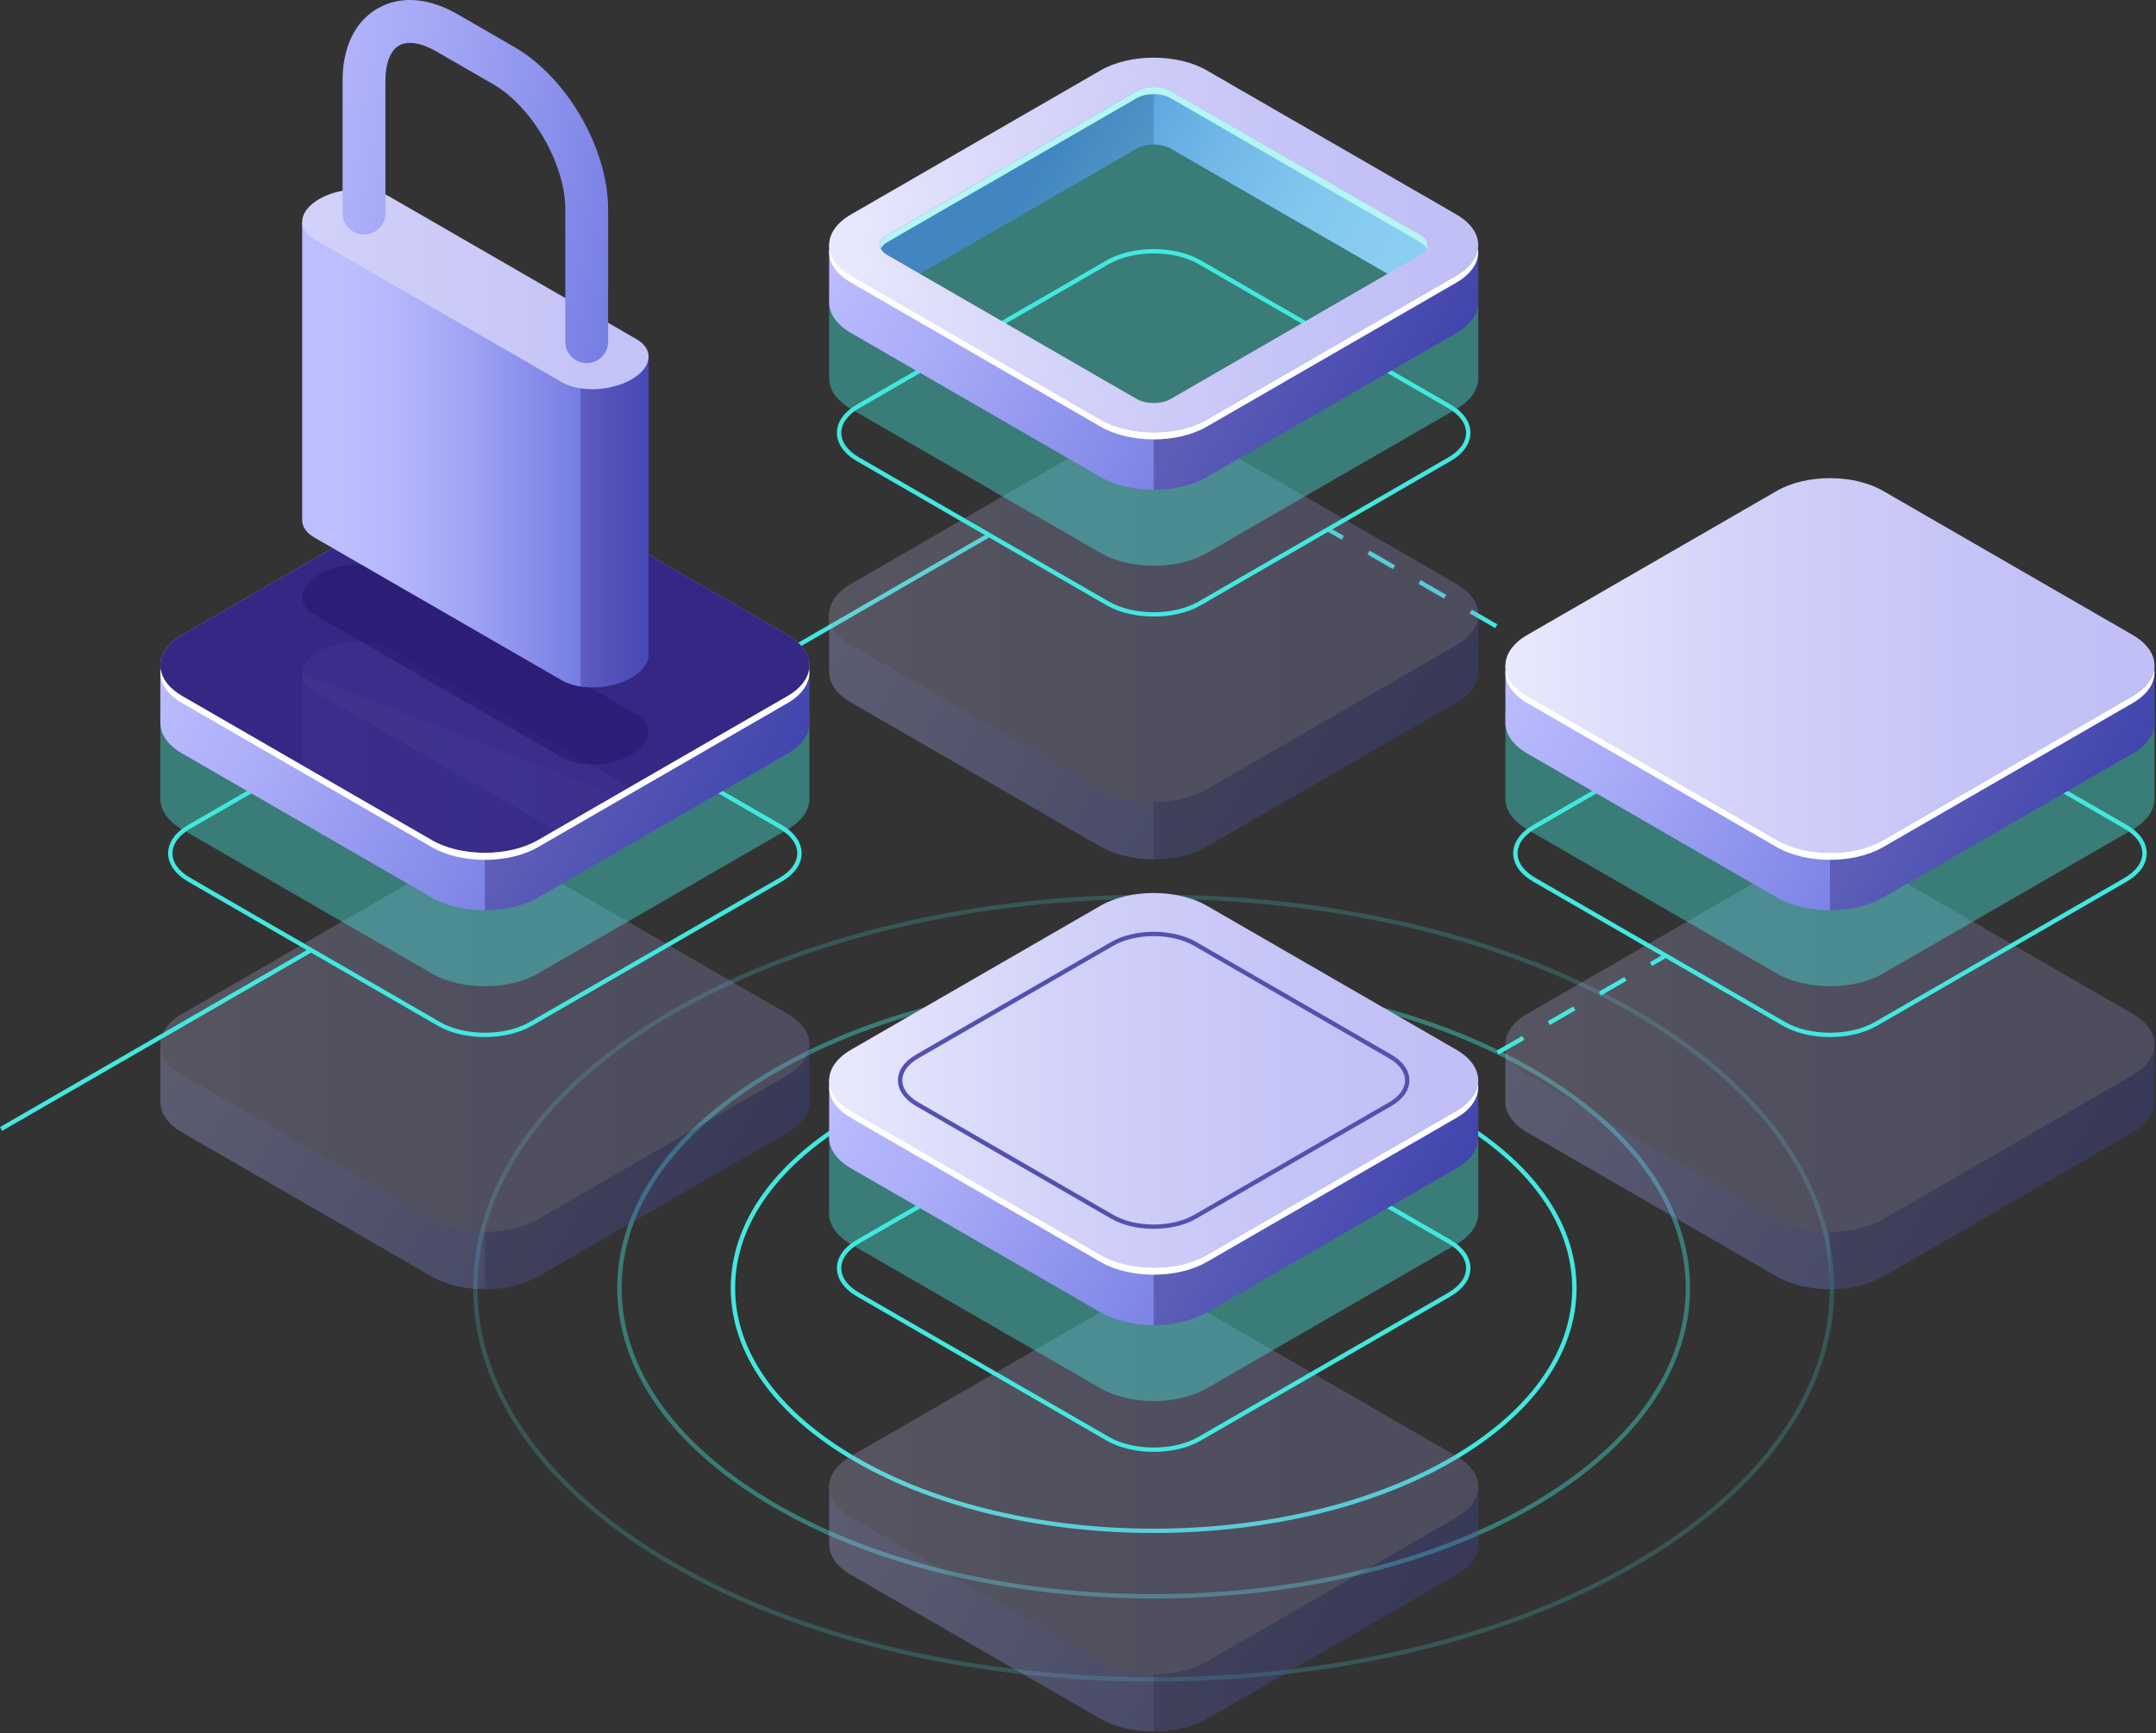 <svg width="551" height="443" viewBox="0 0 551 443" fill="none" xmlns="http://www.w3.org/2000/svg">
<rect x="0" y="0" width="551" height="443" fill="#333333" stroke="none"/>
<path opacity="0.4" d="M294.842 408.612C259.775 408.612 224.714 400.907 198.019 385.493C172.052 370.5 157.75 350.533 157.75 329.272C157.75 308.009 172.052 288.042 198.017 273.051C251.406 242.23 338.273 242.23 391.658 273.053C417.624 288.046 431.926 308.013 431.926 329.276C431.926 350.539 417.625 370.504 391.66 385.495C364.97 400.905 329.903 408.612 294.842 408.612ZM294.834 251.037C259.973 251.037 225.115 258.696 198.576 274.019C172.97 288.803 158.867 308.426 158.867 329.274C158.869 350.122 172.97 369.743 198.578 384.529C251.655 415.175 338.021 415.179 391.098 384.531C416.704 369.747 430.807 350.124 430.807 329.28C430.807 308.432 416.704 288.81 391.096 274.025C364.559 258.698 329.697 251.037 294.834 251.037Z" fill="#42E8E0"/>
<path opacity="0.2" d="M294.844 429.861C250.346 429.861 205.861 420.086 171.985 400.526C139.063 381.519 120.933 356.212 120.93 329.273C120.93 302.33 139.061 277.027 171.981 258.02C239.723 218.91 349.95 218.908 417.696 258.022C450.619 277.029 468.751 302.336 468.751 329.277C468.751 356.218 450.621 381.521 417.701 400.528C383.833 420.082 339.333 429.861 294.844 429.861ZM294.836 229.787C250.545 229.787 206.258 239.521 172.54 258.986C139.979 277.785 122.047 302.747 122.047 329.273C122.047 355.799 139.981 380.759 172.545 399.56C239.981 438.495 349.707 438.493 417.139 399.562C449.701 380.763 467.632 355.801 467.632 329.277C467.632 302.751 449.7 277.789 417.135 258.988C383.418 239.523 339.125 229.787 294.836 229.787Z" fill="#42E8E0"/>
<path d="M294.843 391.873C267.204 391.875 239.574 385.8 218.531 373.652C198.042 361.823 186.758 346.06 186.758 329.272C186.758 312.481 198.04 296.721 218.527 284.894C260.606 260.599 329.068 260.603 371.144 284.894C391.634 296.723 402.915 312.484 402.915 329.274C402.915 346.065 391.634 361.823 371.147 373.654C350.115 385.8 322.476 391.871 294.843 391.873ZM294.835 267.776C267.402 267.776 239.97 273.804 219.089 285.862C198.961 297.482 187.877 312.9 187.877 329.272C187.877 345.646 198.963 361.061 219.093 372.684C260.86 396.799 328.822 396.801 370.589 372.686C390.717 361.064 401.801 345.646 401.801 329.274C401.801 312.903 390.715 297.485 370.585 285.862C349.702 273.804 322.267 267.776 294.835 267.776Z" fill="#42E8E0"/>
<path d="M415.321 178.414L414.762 179.383L418.337 181.447L418.896 180.478L415.321 178.414Z" fill="#42E8E0"/>
<path d="M408.243 175.652L401.712 171.881L402.272 170.911L408.802 174.681L408.243 175.652ZM395.182 168.112L388.651 164.341L389.213 163.371L395.743 167.142L395.182 168.112ZM382.119 160.57L375.586 156.799L376.148 155.829L382.68 159.6L382.119 160.57ZM369.056 153.028L362.525 149.257L363.087 148.287L369.617 152.058L369.056 153.028ZM355.995 145.488L349.465 141.718L350.024 140.747L356.554 144.518L355.995 145.488Z" fill="#42E8E0"/>
<path d="M339.872 134.938L339.312 135.907L342.885 137.97L343.444 137.002L339.872 134.938Z" fill="#42E8E0"/>
<g opacity="0.3">
<path d="M550.616 281.447V266.993L546.618 264.77C545.489 271.592 537.46 276.087 530.748 277.02L485.037 303.751L465.089 310.954L401.413 278.093L402.884 277.243C397.442 274.7 394.511 268.886 391.567 263.581L387.281 266.139L384.734 266.855V281.679C384.734 284.51 386.602 287.342 390.335 289.499L454.129 326.331C461.598 330.642 473.751 330.642 481.221 326.331L545.014 289.501C548.688 287.379 550.554 284.605 550.614 281.819C550.616 281.695 550.61 281.571 550.606 281.445L550.616 281.447Z" fill="url(#paint0_linear_387_2283)"/>
<path opacity="0.3" d="M530.751 277.02L485.04 303.751L467.676 310.021V329.565C472.582 329.565 477.488 328.488 481.224 326.331L545.017 289.501C548.691 287.379 550.557 284.605 550.617 281.819C550.619 281.695 550.613 281.571 550.609 281.445L550.617 281.449V266.995L546.964 264.964H546.582C545.335 271.674 537.399 276.095 530.751 277.02Z" fill="#0F054C"/>
<path d="M454.13 311.645L390.336 274.814C382.867 270.502 382.867 263.484 390.336 259.173L454.13 222.343C461.6 218.031 473.752 218.031 481.222 222.343L545.017 259.175C552.487 263.487 552.487 270.504 545.017 274.816L481.224 311.645C473.752 315.959 461.6 315.959 454.13 311.645Z" fill="url(#paint1_linear_387_2283)"/>
<g opacity="0.3">
<path d="M454.13 311.645L390.336 274.814C382.867 270.502 382.867 263.484 390.336 259.173L454.13 222.343C461.6 218.031 473.752 218.031 481.222 222.343L545.017 259.175C552.487 263.487 552.487 270.504 545.017 274.816L481.224 311.645C473.752 315.959 461.6 315.959 454.13 311.645Z" fill="#0F054C"/>
</g>
</g>
<path d="M467.677 265.094C463.324 265.094 458.969 264.137 455.654 262.221L391.859 225.387C388.548 223.474 386.723 220.894 386.723 218.122C386.723 215.35 388.548 212.77 391.859 210.857L455.65 174.027C462.282 170.201 473.068 170.201 479.7 174.027L543.493 210.859C546.806 212.772 548.629 215.352 548.629 218.124C548.629 220.896 546.804 223.476 543.493 225.389L479.702 262.221C476.385 264.137 472.03 265.094 467.677 265.094ZM467.675 172.26C463.522 172.26 459.372 173.173 456.209 174.997L392.418 211.827C389.464 213.532 387.84 215.767 387.84 218.124C387.84 220.481 389.464 222.717 392.418 224.421L456.214 261.255C462.532 264.904 472.82 264.904 479.14 261.255L542.932 224.424C545.885 222.719 547.51 220.483 547.51 218.126C547.51 215.769 545.885 213.534 542.932 211.829L479.138 174.997C475.978 173.173 471.826 172.26 467.675 172.26Z" fill="#42E8E0"/>
<path opacity="0.4" d="M550.616 203.99V182.145L546.618 179.922C545.489 186.743 537.46 191.239 530.748 192.172L485.037 218.902L465.089 226.106L401.413 193.245L402.884 192.395C397.442 189.852 394.511 184.038 391.567 178.731L387.281 181.288L384.734 182.005V204.219C384.734 207.051 386.602 209.883 390.335 212.04L454.129 248.871C461.598 253.183 473.751 253.183 481.221 248.871L545.014 212.042C548.688 209.92 550.554 207.144 550.614 204.36C550.616 204.236 550.61 204.112 550.606 203.986L550.616 203.99Z" fill="#42E8E0"/>
<path d="M550.616 184.572V170.118L546.618 167.895C545.489 174.717 537.46 179.212 530.748 180.145L485.037 206.876L465.089 214.079L401.413 181.218L402.884 180.368C397.442 177.825 394.511 172.011 391.567 166.704L387.281 169.261L384.734 169.978V184.801C384.734 187.633 386.602 190.465 390.335 192.622L454.129 229.453C461.598 233.765 473.751 233.765 481.221 229.453L545.014 192.624C548.688 190.502 550.554 187.728 550.614 184.942C550.616 184.818 550.61 184.694 550.606 184.568L550.616 184.572Z" fill="url(#paint2_linear_387_2283)"/>
<path opacity="0.3" d="M530.751 180.145L485.04 206.876L467.676 213.146V232.69C472.582 232.69 477.488 231.612 481.224 229.456L545.017 192.626C548.691 190.504 550.557 187.73 550.617 184.944C550.619 184.82 550.613 184.696 550.609 184.57L550.617 184.574V170.12L546.964 168.087H546.582C545.335 174.799 537.399 179.22 530.751 180.145Z" fill="#0F054C"/>
<path d="M454.13 214.77L390.336 177.938C382.867 173.627 382.867 166.609 390.336 162.296L454.13 125.466C461.6 121.154 473.752 121.154 481.222 125.466L545.015 162.298C552.485 166.609 552.485 173.627 545.015 177.938L481.222 214.768C473.752 219.082 461.6 219.082 454.13 214.77Z" fill="url(#paint3_linear_387_2283)"/>
<path d="M545.016 177.939L481.222 214.768C473.752 219.08 461.6 219.08 454.13 214.768L390.336 177.936C386.997 176.009 385.156 173.54 384.801 171.016C384.363 174.141 386.204 177.352 390.336 179.738L454.13 216.57C461.6 220.882 473.752 220.882 481.222 216.57L545.016 179.74C549.146 177.354 550.989 174.143 550.549 171.02C550.194 173.544 548.353 176.013 545.016 177.939Z" fill="white"/>
<path d="M173.935 182.942L173.375 181.974L252.362 136.37L252.923 137.336L173.935 182.942Z" fill="#42E8E0"/>
<g opacity="0.3">
<path d="M206.859 281.447V266.993L202.861 264.77C201.732 271.592 193.703 276.087 186.991 277.02L141.28 303.751L121.332 310.954L57.656 278.093L59.127 277.243C53.684 274.7 50.754 268.886 47.81 263.581L43.523 266.139L40.977 266.855V281.679C40.977 284.51 42.844 287.342 46.578 289.499L110.372 326.331C117.842 330.642 129.994 330.642 137.464 326.331L201.258 289.501C204.931 287.379 206.797 284.605 206.857 281.819C206.859 281.695 206.855 281.571 206.849 281.445L206.859 281.447Z" fill="url(#paint4_linear_387_2283)"/>
<path opacity="0.3" d="M186.993 277.02L141.282 303.751L123.918 310.021V329.565C128.824 329.565 133.73 328.488 137.466 326.331L201.26 289.501C204.933 287.379 206.799 284.605 206.859 281.819C206.861 281.695 206.857 281.571 206.851 281.445L206.859 281.449V266.995L203.206 264.964H202.824C201.58 271.674 193.641 276.095 186.993 277.02Z" fill="#0F054C"/>
<path d="M110.372 311.645L46.579 274.814C39.109 270.502 39.109 263.484 46.579 259.173L110.372 222.343C117.842 218.031 129.994 218.031 137.464 222.343L201.26 259.175C208.729 263.487 208.729 270.504 201.26 274.816L137.466 311.645C129.994 315.959 117.842 315.959 110.372 311.645Z" fill="url(#paint5_linear_387_2283)"/>
<g opacity="0.3">
<path d="M110.372 311.645L46.579 274.814C39.109 270.502 39.109 263.484 46.579 259.173L110.372 222.343C117.842 218.031 129.994 218.031 137.464 222.343L201.26 259.175C208.729 263.487 208.729 270.504 201.26 274.816L137.466 311.645C129.994 315.959 117.842 315.959 110.372 311.645Z" fill="#0F054C"/>
</g>
</g>
<path d="M123.921 265.094C119.568 265.094 115.211 264.137 111.896 262.221L48.102 225.387C44.789 223.474 42.965 220.894 42.965 218.122C42.965 215.35 44.789 212.77 48.102 210.857L111.894 174.027C118.526 170.201 129.312 170.201 135.944 174.027L199.737 210.859C203.048 212.772 204.872 215.352 204.872 218.124C204.872 220.896 203.048 223.476 199.737 225.389L135.946 262.221C132.629 264.137 128.274 265.094 123.921 265.094ZM112.455 261.255C118.777 264.904 129.064 264.904 135.384 261.255L199.176 224.424C202.129 222.719 203.754 220.483 203.754 218.126C203.754 215.769 202.129 213.534 199.176 211.829L135.382 174.997C129.06 171.348 118.773 171.348 112.453 174.997L48.659 211.827C45.708 213.532 44.081 215.767 44.081 218.124C44.081 220.481 45.708 222.717 48.659 224.421L112.455 261.255Z" fill="#42E8E0"/>
<path opacity="0.4" d="M206.859 203.99V182.145L202.861 179.922C201.732 186.743 193.703 191.239 186.991 192.172L141.28 218.902L121.332 226.106L57.656 193.245L59.127 192.395C53.684 189.852 50.754 184.038 47.81 178.731L43.523 181.288L40.977 182.005V204.219C40.977 207.051 42.844 209.883 46.578 212.04L110.372 248.871C117.842 253.183 129.994 253.183 137.464 248.871L201.258 212.042C204.931 209.92 206.797 207.144 206.857 204.36C206.859 204.236 206.855 204.112 206.849 203.986L206.859 203.99Z" fill="#42E8E0"/>
<path d="M206.859 184.572V170.118L202.861 167.895C201.732 174.717 193.703 179.212 186.991 180.145L141.28 206.876L121.332 214.079L57.656 181.218L59.127 180.368C53.684 177.825 50.754 172.011 47.81 166.704L43.523 169.261L40.977 169.978V184.801C40.977 187.633 42.844 190.465 46.578 192.622L110.372 229.453C117.842 233.765 129.994 233.765 137.464 229.453L201.258 192.624C204.931 190.502 206.797 187.728 206.857 184.942C206.859 184.818 206.855 184.694 206.849 184.568L206.859 184.572Z" fill="url(#paint6_linear_387_2283)"/>
<path opacity="0.3" d="M186.993 180.145L141.282 206.876L123.918 213.146V232.69C128.824 232.69 133.73 231.612 137.466 229.456L201.26 192.626C204.933 190.504 206.799 187.73 206.859 184.944C206.861 184.82 206.857 184.696 206.851 184.57L206.859 184.574V170.12L203.206 168.087H202.824C201.58 174.799 193.641 179.22 186.993 180.145Z" fill="#0F054C"/>
<path d="M110.372 214.77L46.579 177.938C39.109 173.627 39.109 166.609 46.579 162.296L110.372 125.466C117.842 121.154 129.994 121.154 137.464 125.466L201.26 162.298C208.729 166.609 208.729 173.627 201.26 177.938L137.466 214.768C129.994 219.082 117.842 219.082 110.372 214.77Z" fill="url(#paint7_linear_387_2283)"/>
<path d="M110.372 214.77L46.579 177.938C39.109 173.627 39.109 166.609 46.579 162.296L110.372 125.466C117.842 121.154 129.994 121.154 137.464 125.466L201.26 162.298C208.729 166.609 208.729 173.627 201.26 177.938L137.466 214.768C129.994 219.082 117.842 219.082 110.372 214.77Z" fill="#24126A"/>
<g opacity="0.51">
<path d="M110.372 214.77L46.579 177.938C39.109 173.627 39.109 166.609 46.579 162.296L110.372 125.466C117.842 121.154 129.994 121.154 137.464 125.466L201.26 162.298C208.729 166.609 208.729 173.627 201.26 177.938L137.466 214.768C129.994 219.082 117.842 219.082 110.372 214.77Z" fill="#453C9E"/>
</g>
<path d="M201.258 177.939L137.465 214.768C129.995 219.08 117.843 219.08 110.373 214.768L46.579 177.936C43.24 176.009 41.398 173.54 41.044 171.016C40.606 174.141 42.447 177.352 46.579 179.738L110.373 216.57C117.843 220.882 129.995 220.882 137.465 216.57L201.258 179.74C205.388 177.354 207.232 174.143 206.792 171.02C206.437 173.544 204.596 176.013 201.258 177.939Z" fill="white"/>
<path d="M346.801 290.481L346.242 289.513L349.817 287.449L350.378 288.417L346.801 290.481Z" fill="#42E8E0"/>
<path d="M356.91 284.646L356.348 283.678L362.879 279.908L363.44 280.876L356.91 284.646ZM369.971 277.107L369.411 276.139L375.942 272.368L376.501 273.336L369.971 277.107ZM383.034 269.563L382.474 268.595L389.005 264.826L389.566 265.794L383.034 269.563ZM396.095 262.023L395.535 261.055L402.066 257.284L402.625 258.252L396.095 262.023ZM409.155 254.483L408.596 253.515L415.127 249.744L415.688 250.712L409.155 254.483Z" fill="#42E8E0"/>
<path d="M422.215 246.942L421.656 245.976L425.231 243.912L425.792 244.878L422.215 246.942Z" fill="#42E8E0"/>
<g opacity="0.3">
<path d="M377.781 394.519V380.065L373.783 377.842C372.654 384.663 364.625 389.158 357.913 390.091L312.202 416.822L292.253 424.025L228.577 391.167L230.049 390.316C224.606 387.774 221.675 381.959 218.732 376.653L214.445 379.21L211.898 379.926V394.75C211.898 397.582 213.766 400.413 217.5 402.57L281.296 439.402C288.765 443.714 300.918 443.714 308.388 439.402L372.181 402.572C375.855 400.451 377.721 397.677 377.781 394.89C377.783 394.766 377.777 394.642 377.773 394.517L377.781 394.519Z" fill="url(#paint8_linear_387_2283)"/>
<path opacity="0.3" d="M357.915 390.091L312.204 416.822L294.84 423.092V442.636C299.746 442.636 304.652 441.559 308.388 439.402L372.182 402.572C375.856 400.451 377.721 397.677 377.781 394.89C377.783 394.766 377.777 394.642 377.773 394.517L377.781 394.521V380.067L374.128 378.036H373.746C372.5 384.746 364.563 389.167 357.915 390.091Z" fill="#0F054C"/>
<path d="M281.296 424.717L217.5 387.885C210.031 383.571 210.031 376.556 217.5 372.242L281.292 335.412C288.761 331.101 300.914 331.101 308.384 335.412L372.179 372.244C379.649 376.556 379.649 383.573 372.179 387.885L308.386 424.717C300.918 429.028 288.766 429.028 281.296 424.717Z" fill="url(#paint9_linear_387_2283)"/>
<g opacity="0.3">
<path d="M281.296 424.717L217.5 387.885C210.031 383.571 210.031 376.556 217.5 372.242L281.292 335.412C288.761 331.101 300.914 331.101 308.384 335.412L372.179 372.244C379.649 376.556 379.649 383.573 372.179 387.885L308.386 424.717C300.918 429.028 288.766 429.028 281.296 424.717Z" fill="#0F054C"/>
</g>
</g>
<path d="M294.844 371.134C290.491 371.134 286.136 370.176 282.822 368.261L219.026 331.429C215.715 329.515 213.891 326.936 213.891 324.164C213.891 321.392 215.715 318.812 219.026 316.898L282.819 280.067C289.451 276.238 300.237 276.238 306.867 280.067L370.661 316.898C373.971 318.812 375.796 321.392 375.796 324.164C375.796 326.936 373.971 329.515 370.663 331.427L306.869 368.259C303.554 370.176 299.199 371.134 294.844 371.134ZM294.842 278.302C290.689 278.302 286.541 279.214 283.379 281.039L219.585 317.87C216.632 319.575 215.007 321.811 215.007 324.168C215.007 326.525 216.632 328.76 219.585 330.465L283.381 367.297C289.699 370.946 299.99 370.946 306.308 367.297L370.101 330.465C373.053 328.762 374.679 326.527 374.679 324.17C374.679 321.811 373.053 319.575 370.099 317.87L306.306 281.039C303.148 279.214 298.995 278.302 294.842 278.302Z" fill="#42E8E0"/>
<path opacity="0.4" d="M377.784 310.029V288.184L373.786 285.961C372.657 292.783 364.628 297.278 357.916 298.211L312.205 324.942L292.257 332.145L228.581 299.284L230.052 298.434C224.61 295.893 221.679 290.077 218.735 284.772L214.449 287.33L211.902 288.046V310.261C211.902 313.092 213.769 315.924 217.503 318.081L281.297 354.913C288.766 359.225 300.919 359.225 308.389 354.913L372.182 318.081C375.856 315.959 377.722 313.185 377.782 310.399C377.784 310.275 377.78 310.151 377.774 310.025L377.784 310.029Z" fill="#42E8E0"/>
<path d="M377.784 290.611V276.157L373.786 273.934C372.657 280.756 364.628 285.251 357.916 286.184L312.205 312.915L292.257 320.118L228.581 287.257L230.052 286.407C224.61 283.864 221.679 278.05 218.735 272.744L214.449 275.301L211.902 276.017V290.841C211.902 293.672 213.769 296.504 217.503 298.661L281.297 335.493C288.766 339.804 300.919 339.804 308.389 335.493L372.182 298.663C375.856 296.541 377.722 293.767 377.782 290.981C377.784 290.857 377.78 290.731 377.774 290.607L377.784 290.611Z" fill="url(#paint10_linear_387_2283)"/>
<path opacity="0.3" d="M357.919 286.186L312.208 312.917L294.844 319.187V338.731C299.75 338.731 304.656 337.654 308.392 335.497L372.186 298.667C375.86 296.545 377.725 293.771 377.785 290.985C377.787 290.861 377.783 290.735 377.777 290.611L377.785 290.616V276.161L374.132 274.128H373.75C372.504 280.841 364.567 285.26 357.919 286.186Z" fill="#0F054C"/>
<path d="M281.298 320.812L217.504 283.98C210.035 279.668 210.035 272.651 217.504 268.337L281.296 231.507C288.765 227.196 300.918 227.196 308.388 231.507L372.183 268.339C379.653 272.651 379.653 279.668 372.183 283.98L308.39 320.81C300.92 325.123 288.768 325.123 281.298 320.812Z" fill="url(#paint11_linear_387_2283)"/>
<path d="M294.84 314.123C290.908 314.123 286.974 313.258 283.977 311.529L234.136 282.753C231.135 281.019 229.482 278.678 229.48 276.16C229.48 273.64 231.135 271.3 234.136 269.566L283.975 240.792C289.963 237.335 299.709 237.331 305.701 240.792L355.54 269.568C358.543 271.3 360.196 273.642 360.196 276.16C360.198 278.681 358.543 281.021 355.542 282.755L305.703 311.529C302.71 313.258 298.776 314.123 294.84 314.123ZM284.539 310.563C290.217 313.841 299.463 313.841 305.143 310.563L354.984 281.789C357.626 280.264 359.081 278.264 359.081 276.16C359.081 274.057 357.624 272.061 354.982 270.534L305.143 241.758C299.461 238.48 290.217 238.482 284.539 241.758L234.699 270.532C232.058 272.057 230.603 274.057 230.603 276.16C230.603 278.262 232.058 280.259 234.699 281.785L284.539 310.563Z" fill="#5351AF"/>
<path d="M372.179 283.98L308.386 320.81C300.916 325.121 288.763 325.121 281.294 320.81L217.5 283.978C214.161 282.05 212.32 279.582 211.965 277.057C211.527 280.182 213.368 283.394 217.5 285.78L281.294 322.611C288.763 326.923 300.916 326.923 308.386 322.611L372.179 285.78C376.309 283.396 378.152 280.182 377.713 277.059C377.36 279.586 375.519 282.052 372.179 283.98Z" fill="white"/>
<g opacity="0.3">
<path d="M377.781 171.539V157.085L373.783 154.862C372.654 161.684 364.625 166.179 357.913 167.112L312.202 193.843L292.253 201.046L228.577 168.185L230.049 167.335C224.606 164.792 221.675 158.978 218.732 153.673L214.445 156.231L211.898 156.947V171.77C211.898 174.602 213.766 177.434 217.5 179.591L281.294 216.423C288.763 220.734 300.916 220.734 308.386 216.423L372.179 179.593C375.853 177.471 377.719 174.697 377.779 171.911C377.781 171.787 377.777 171.663 377.771 171.537L377.781 171.539Z" fill="url(#paint12_linear_387_2283)"/>
<path opacity="0.3" d="M357.915 167.111L312.204 193.842L294.84 200.112V219.656C299.746 219.656 304.652 218.578 308.388 216.422L372.182 179.592C375.856 177.47 377.721 174.696 377.781 171.91C377.783 171.786 377.779 171.662 377.773 171.536L377.781 171.54V157.086L374.128 155.055H373.746C372.5 161.765 364.563 166.184 357.915 167.111Z" fill="#0F054C"/>
<path d="M281.296 201.736L217.5 164.905C210.031 160.593 210.031 153.575 217.5 149.262L281.292 112.432C288.761 108.12 300.914 108.12 308.384 112.432L372.179 149.264C379.649 153.575 379.649 160.593 372.179 164.905L308.386 201.734C300.918 206.048 288.766 206.048 281.296 201.736Z" fill="url(#paint13_linear_387_2283)"/>
<g opacity="0.3">
<path d="M281.296 201.736L217.5 164.905C210.031 160.593 210.031 153.575 217.5 149.262L281.292 112.432C288.761 108.12 300.914 108.12 308.384 112.432L372.179 149.264C379.649 153.575 379.649 160.593 372.179 164.905L308.386 201.734C300.918 206.048 288.766 206.048 281.296 201.736Z" fill="#0F054C"/>
</g>
</g>
<path d="M294.844 157.606C290.492 157.606 286.137 156.651 282.822 154.735L219.026 117.903C215.715 115.992 213.891 113.412 213.891 110.638C213.891 107.866 215.715 105.286 219.026 103.373L282.82 66.542C289.451 62.715 300.238 62.713 306.867 66.542L370.661 103.373C373.971 105.284 375.796 107.866 375.796 110.638C375.796 113.41 373.971 115.99 370.663 117.901L306.869 154.733C303.555 156.649 299.199 157.606 294.844 157.606ZM294.842 64.775C290.69 64.775 286.541 65.687 283.379 67.512L219.585 104.343C216.632 106.048 215.008 108.283 215.008 110.64C215.008 112.997 216.632 115.233 219.585 116.938L283.381 153.769C289.699 157.418 299.99 157.418 306.308 153.769L370.102 116.938C373.053 115.233 374.679 112.997 374.679 110.642C374.679 108.287 373.053 106.048 370.099 104.345L306.306 67.514C303.148 65.687 298.995 64.775 294.842 64.775Z" fill="#42E8E0"/>
<path opacity="0.4" d="M377.784 96.502V74.657L373.786 72.434C372.657 79.256 364.628 83.751 357.916 84.684L312.205 111.415L292.257 118.619L228.581 85.757L230.053 84.907C224.61 82.366 221.679 76.55 218.736 71.246L214.449 73.803L211.902 74.519V96.734C211.902 99.566 213.77 102.398 217.503 104.555L281.297 141.386C288.767 145.698 300.919 145.698 308.389 141.386L372.183 104.557C375.857 102.435 377.722 99.66 377.782 96.874C377.784 96.75 377.78 96.626 377.774 96.501L377.784 96.502Z" fill="#42E8E0"/>
<path d="M377.784 77.084V62.63L373.786 60.407C372.657 67.229 364.628 71.724 357.916 72.657L312.205 99.387L292.257 106.591L228.581 73.73L230.053 72.88C224.61 70.337 221.679 64.523 218.736 59.218L214.449 61.776L211.902 62.492V77.316C211.902 80.147 213.77 82.979 217.503 85.136L281.297 121.967C288.767 126.279 300.919 126.279 308.389 121.967L372.183 85.138C375.857 83.016 377.722 80.242 377.782 77.456C377.784 77.332 377.78 77.206 377.774 77.082L377.784 77.084Z" fill="url(#paint14_linear_387_2283)"/>
<path opacity="0.3" d="M357.92 72.657L312.209 99.388L294.844 105.658V125.202C299.75 125.202 304.656 124.124 308.392 121.967L372.186 85.138C375.86 83.016 377.726 80.242 377.786 77.456C377.788 77.332 377.783 77.206 377.777 77.082L377.786 77.087V62.633L374.132 60.602H373.75C372.504 67.312 364.568 71.733 357.92 72.657Z" fill="#0F054C"/>
<path d="M230.05 72.882L290.503 37.98C292.895 36.599 296.785 36.599 299.177 37.98L358.575 72.273L357.916 72.659C364.628 71.724 372.657 67.231 373.786 60.409L307.126 23.334L287.731 18.209L271.937 27.491L218.734 59.223C221.677 64.525 224.608 70.339 230.05 72.882Z" fill="url(#paint15_linear_387_2283)"/>
<path opacity="0.3" d="M294.841 20.086L287.731 18.205L271.937 27.487L218.734 59.219C221.677 64.523 224.608 70.34 230.05 72.88L290.503 37.978C291.7 37.287 293.27 36.942 294.841 36.942V20.086Z" fill="#0F054C"/>
<path d="M281.298 107.282L217.505 70.451C210.035 66.139 210.035 59.122 217.505 54.81L281.296 17.978C288.766 13.666 300.918 13.666 308.388 17.978L372.184 54.81C379.653 59.122 379.653 66.139 372.184 70.451L308.39 107.28C300.92 111.596 288.768 111.596 281.298 107.282ZM299.178 23.295C296.786 21.914 292.896 21.914 290.504 23.295L226.712 60.125C224.32 61.506 224.32 63.753 226.712 65.134L290.506 101.965C292.898 103.346 296.788 103.346 299.181 101.965L362.974 65.134C365.366 63.753 365.366 61.508 362.974 60.127L299.178 23.295Z" fill="url(#paint16_linear_387_2283)"/>
<path d="M362.972 60.127L299.177 23.295C296.784 21.914 292.894 21.914 290.502 23.295L226.71 60.125C225.115 61.045 224.59 62.352 225.123 63.53C225.389 62.942 225.913 62.387 226.71 61.926L290.502 25.097C292.894 23.716 296.784 23.716 299.177 25.097L362.972 61.929C363.769 62.389 364.293 62.944 364.559 63.532C365.092 62.354 364.568 61.049 362.972 60.127Z" fill="white"/>
<path d="M372.18 70.453L308.386 107.282C300.916 111.594 288.764 111.594 281.294 107.282L217.5 70.451C214.161 68.523 212.32 66.055 211.965 63.53C211.527 66.655 213.368 69.867 217.5 72.253L281.294 109.084C288.764 113.396 300.916 113.396 308.386 109.084L372.18 72.253C376.31 69.869 378.153 66.655 377.713 63.532C377.36 66.057 375.519 68.525 372.18 70.453Z" fill="white"/>
<path d="M283.1 106.243L219.307 69.411C212.83 65.671 212.83 59.588 219.307 55.848L283.1 19.018C289.575 15.281 300.114 15.281 306.588 19.018L370.384 55.85C376.859 59.588 376.859 65.673 370.384 69.411L306.59 106.241C300.112 109.983 289.575 109.983 283.1 106.243ZM300.98 22.255C297.596 20.3 292.087 20.3 288.702 22.255L224.908 59.087C221.523 61.041 221.523 64.222 224.908 66.176L288.704 103.009C292.089 104.963 297.598 104.963 300.983 103.009L364.776 66.176C368.161 64.222 368.161 61.043 364.776 59.087L300.98 22.255Z" fill="url(#paint17_linear_387_2283)"/>
<path opacity="0.4" d="M299.178 23.295C296.786 21.914 292.896 21.914 290.503 23.295L226.712 60.125C224.32 61.505 224.32 63.753 226.712 65.134L290.506 101.965C292.898 103.346 296.788 103.346 299.18 101.965L362.974 65.134C365.366 63.753 365.366 61.508 362.974 60.127L299.178 23.295Z" fill="#42E8E0"/>
<g opacity="0.2">
<mask id="mask0_387_2283" style="mask-type:luminance" maskUnits="userSpaceOnUse" x="40" y="122" width="167" height="97">
<g opacity="0.2">
<path d="M110.372 214.77L46.579 177.938C39.109 173.627 39.109 166.609 46.579 162.296L110.372 125.466C117.842 121.154 129.994 121.154 137.464 125.466L201.26 162.298C208.729 166.609 208.729 173.627 201.26 177.938L137.466 214.768C129.994 219.082 117.842 219.082 110.372 214.77Z" fill="white"/>
</g>
</mask>
<g mask="url(#mask0_387_2283)">
<path d="M77.219 172.283V248.502L77.223 248.504C77.243 250.155 78.249 251.732 80.292 252.911L143.623 289.474C148.18 292.106 156.143 291.776 161.406 288.737C164.358 287.032 165.834 284.838 165.755 282.777V206.539L77.219 172.283Z" fill="url(#paint18_linear_387_2283)"/>
</g>
<mask id="mask1_387_2283" style="mask-type:luminance" maskUnits="userSpaceOnUse" x="40" y="122" width="167" height="97">
<g opacity="0.2">
<path d="M110.372 214.77L46.579 177.938C39.109 173.627 39.109 166.609 46.579 162.296L110.372 125.466C117.842 121.154 129.994 121.154 137.464 125.466L201.26 162.298C208.729 166.609 208.729 173.627 201.26 177.938L137.466 214.768C129.994 219.082 117.842 219.082 110.372 214.77Z" fill="white"/>
</g>
</mask>
<g mask="url(#mask1_387_2283)">
<path opacity="0.3" d="M148.373 290.999C152.635 291.648 157.688 290.884 161.407 288.735C164.359 287.03 165.834 284.836 165.756 282.774V206.537L148.683 199.932H148.371V290.999H148.373Z" fill="#24126A"/>
</g>
<mask id="mask2_387_2283" style="mask-type:luminance" maskUnits="userSpaceOnUse" x="40" y="122" width="167" height="97">
<g opacity="0.2">
<path d="M110.372 214.77L46.579 177.938C39.109 173.627 39.109 166.609 46.579 162.296L110.372 125.466C117.842 121.154 129.994 121.154 137.464 125.466L201.26 162.298C208.729 166.609 208.729 173.627 201.26 177.938L137.466 214.768C129.994 219.082 117.842 219.082 110.372 214.77Z" fill="white"/>
</g>
</mask>
<g mask="url(#mask2_387_2283)">
<path d="M143.624 213.255L80.293 176.692C75.734 174.06 76.305 169.464 81.57 166.424C86.834 163.385 94.796 163.055 99.354 165.687L162.685 202.25C167.244 204.882 166.672 209.478 161.407 212.518C156.144 215.557 148.181 215.887 143.624 213.255Z" fill="url(#paint19_linear_387_2283)"/>
</g>
</g>
<path opacity="0.5" d="M143.624 193.635L80.293 157.072C75.734 154.44 76.305 149.844 81.57 146.803C86.834 143.765 94.796 143.435 99.354 146.067L162.685 182.63C167.244 185.262 166.672 189.858 161.407 192.898C156.144 195.937 148.181 196.267 143.624 193.635Z" fill="#24126A"/>
<path d="M77.219 56.746V132.964L77.223 132.966C77.243 134.618 78.249 136.194 80.292 137.373L143.624 173.937C148.181 176.568 156.144 176.238 161.407 173.2C164.358 171.495 165.834 169.301 165.756 167.239V91.002L77.219 56.746Z" fill="url(#paint20_linear_387_2283)"/>
<path opacity="0.3" d="M148.373 175.464C152.635 176.112 157.688 175.348 161.407 173.2C164.359 171.495 165.834 169.301 165.756 167.239V91.002L148.683 84.397H148.371V175.464H148.373Z" fill="#24126A"/>
<path d="M143.624 97.718L80.293 61.154C75.734 58.523 76.305 53.926 81.57 50.886C86.834 47.848 94.796 47.518 99.354 50.149L162.685 86.713C167.244 89.344 166.672 93.941 161.407 96.981C156.144 100.019 148.181 100.349 143.624 97.718Z" fill="url(#paint21_linear_387_2283)"/>
<path d="M149.942 92.816C146.921 92.816 144.469 90.366 144.469 87.342V53.478C144.469 41.928 136.019 27.293 126.015 21.518L111.482 13.128C107.643 10.911 104.176 10.37 101.971 11.644C99.767 12.917 98.502 16.189 98.502 20.622V54.486C98.502 57.51 96.052 59.959 93.028 59.959C90.005 59.959 87.555 57.51 87.555 54.486V20.62C87.555 12.046 90.731 5.493 96.498 2.164C102.264 -1.165 109.53 -0.639 116.954 3.648L131.486 12.038C144.902 19.784 155.412 37.986 155.412 53.478V87.342C155.416 90.366 152.966 92.816 149.942 92.816Z" fill="url(#paint22_linear_387_2283)"/>
<path d="M79.006 242.521L0 288.108L0.558 289.075L79.564 243.488L79.006 242.521Z" fill="#42E8E0"/>
<defs>
<linearGradient id="paint0_linear_387_2283" x1="401.235" y1="238.271" x2="532.849" y2="314.258" gradientUnits="userSpaceOnUse">
<stop stop-color="#BCBEFF"/>
<stop offset="0.227" stop-color="#AAADF8"/>
<stop offset="0.68" stop-color="#7C83E5"/>
<stop offset="1" stop-color="#5761D7"/>
</linearGradient>
<linearGradient id="paint1_linear_387_2283" x1="384.733" y1="266.994" x2="550.617" y2="266.994" gradientUnits="userSpaceOnUse">
<stop stop-color="#E9E9FD"/>
<stop offset="0.36" stop-color="#D3D2F9"/>
<stop offset="0.706" stop-color="#C5C4F7"/>
<stop offset="1" stop-color="#C0BFF6"/>
</linearGradient>
<linearGradient id="paint2_linear_387_2283" x1="401.235" y1="141.395" x2="532.849" y2="217.383" gradientUnits="userSpaceOnUse">
<stop stop-color="#BCBEFF"/>
<stop offset="0.227" stop-color="#AAADF8"/>
<stop offset="0.68" stop-color="#7C83E5"/>
<stop offset="1" stop-color="#5761D7"/>
</linearGradient>
<linearGradient id="paint3_linear_387_2283" x1="384.733" y1="170.118" x2="550.617" y2="170.118" gradientUnits="userSpaceOnUse">
<stop stop-color="#E9E9FD"/>
<stop offset="0.36" stop-color="#D3D2F9"/>
<stop offset="0.706" stop-color="#C5C4F7"/>
<stop offset="1" stop-color="#C0BFF6"/>
</linearGradient>
<linearGradient id="paint4_linear_387_2283" x1="57.478" y1="238.271" x2="189.093" y2="314.258" gradientUnits="userSpaceOnUse">
<stop stop-color="#BCBEFF"/>
<stop offset="0.227" stop-color="#AAADF8"/>
<stop offset="0.68" stop-color="#7C83E5"/>
<stop offset="1" stop-color="#5761D7"/>
</linearGradient>
<linearGradient id="paint5_linear_387_2283" x1="40.975" y1="266.994" x2="206.859" y2="266.994" gradientUnits="userSpaceOnUse">
<stop stop-color="#E9E9FD"/>
<stop offset="0.36" stop-color="#D3D2F9"/>
<stop offset="0.706" stop-color="#C5C4F7"/>
<stop offset="1" stop-color="#C0BFF6"/>
</linearGradient>
<linearGradient id="paint6_linear_387_2283" x1="57.478" y1="141.395" x2="189.093" y2="217.383" gradientUnits="userSpaceOnUse">
<stop stop-color="#BCBEFF"/>
<stop offset="0.227" stop-color="#AAADF8"/>
<stop offset="0.68" stop-color="#7C83E5"/>
<stop offset="1" stop-color="#5761D7"/>
</linearGradient>
<linearGradient id="paint7_linear_387_2283" x1="40.975" y1="170.118" x2="206.859" y2="170.118" gradientUnits="userSpaceOnUse">
<stop stop-color="#E9E9FD"/>
<stop offset="0.36" stop-color="#D3D2F9"/>
<stop offset="0.706" stop-color="#C5C4F7"/>
<stop offset="1" stop-color="#C0BFF6"/>
</linearGradient>
<linearGradient id="paint8_linear_387_2283" x1="228.401" y1="351.342" x2="360.016" y2="427.329" gradientUnits="userSpaceOnUse">
<stop stop-color="#BCBEFF"/>
<stop offset="0.227" stop-color="#AAADF8"/>
<stop offset="0.68" stop-color="#7C83E5"/>
<stop offset="1" stop-color="#5761D7"/>
</linearGradient>
<linearGradient id="paint9_linear_387_2283" x1="211.898" y1="380.065" x2="377.782" y2="380.065" gradientUnits="userSpaceOnUse">
<stop stop-color="#E9E9FD"/>
<stop offset="0.36" stop-color="#D3D2F9"/>
<stop offset="0.706" stop-color="#C5C4F7"/>
<stop offset="1" stop-color="#C0BFF6"/>
</linearGradient>
<linearGradient id="paint10_linear_387_2283" x1="228.402" y1="247.436" x2="360.017" y2="323.423" gradientUnits="userSpaceOnUse">
<stop stop-color="#BCBEFF"/>
<stop offset="0.227" stop-color="#AAADF8"/>
<stop offset="0.68" stop-color="#7C83E5"/>
<stop offset="1" stop-color="#5761D7"/>
</linearGradient>
<linearGradient id="paint11_linear_387_2283" x1="211.9" y1="276.159" x2="377.784" y2="276.159" gradientUnits="userSpaceOnUse">
<stop stop-color="#E9E9FD"/>
<stop offset="0.36" stop-color="#D3D2F9"/>
<stop offset="0.706" stop-color="#C5C4F7"/>
<stop offset="1" stop-color="#C0BFF6"/>
</linearGradient>
<linearGradient id="paint12_linear_387_2283" x1="228.401" y1="128.361" x2="360.016" y2="204.349" gradientUnits="userSpaceOnUse">
<stop stop-color="#BCBEFF"/>
<stop offset="0.227" stop-color="#AAADF8"/>
<stop offset="0.68" stop-color="#7C83E5"/>
<stop offset="1" stop-color="#5761D7"/>
</linearGradient>
<linearGradient id="paint13_linear_387_2283" x1="211.898" y1="157.083" x2="377.782" y2="157.083" gradientUnits="userSpaceOnUse">
<stop stop-color="#E9E9FD"/>
<stop offset="0.36" stop-color="#D3D2F9"/>
<stop offset="0.706" stop-color="#C5C4F7"/>
<stop offset="1" stop-color="#C0BFF6"/>
</linearGradient>
<linearGradient id="paint14_linear_387_2283" x1="228.403" y1="33.908" x2="360.017" y2="109.895" gradientUnits="userSpaceOnUse">
<stop stop-color="#BCBEFF"/>
<stop offset="0.227" stop-color="#AAADF8"/>
<stop offset="0.68" stop-color="#7C83E5"/>
<stop offset="1" stop-color="#5761D7"/>
</linearGradient>
<linearGradient id="paint15_linear_387_2283" x1="236.301" y1="28.791" x2="353.676" y2="96.556" gradientUnits="userSpaceOnUse">
<stop offset="0.242" stop-color="#5761D7"/>
<stop offset="0.392" stop-color="#7A82E5"/>
<stop offset="0.546" stop-color="#979CF0"/>
<stop offset="0.7" stop-color="#ACAFF8"/>
<stop offset="0.852" stop-color="#B8BAFD"/>
<stop offset="1" stop-color="#BCBEFF"/>
</linearGradient>
<linearGradient id="paint16_linear_387_2283" x1="211.9" y1="62.631" x2="377.784" y2="62.631" gradientUnits="userSpaceOnUse">
<stop stop-color="#E9E9FD"/>
<stop offset="0.36" stop-color="#D3D2F9"/>
<stop offset="0.706" stop-color="#C5C4F7"/>
<stop offset="1" stop-color="#C0BFF6"/>
</linearGradient>
<linearGradient id="paint17_linear_387_2283" x1="214.448" y1="62.631" x2="375.238" y2="62.631" gradientUnits="userSpaceOnUse">
<stop stop-color="#E9E9FD"/>
<stop offset="0.36" stop-color="#D3D2F9"/>
<stop offset="0.706" stop-color="#C5C4F7"/>
<stop offset="1" stop-color="#C0BFF6"/>
</linearGradient>
<linearGradient id="paint18_linear_387_2283" x1="88.312" y1="231.766" x2="176.853" y2="231.766" gradientUnits="userSpaceOnUse">
<stop stop-color="#BCBEFF"/>
<stop offset="0.144" stop-color="#B4B7FC"/>
<stop offset="0.37" stop-color="#9EA2F3"/>
<stop offset="0.646" stop-color="#7A81E5"/>
<stop offset="0.873" stop-color="#5761D7"/>
</linearGradient>
<linearGradient id="paint19_linear_387_2283" x1="-5" y1="189.471" x2="213.493" y2="189.471" gradientUnits="userSpaceOnUse">
<stop stop-color="#E9E9FD"/>
<stop offset="0.36" stop-color="#D3D2F9"/>
<stop offset="0.706" stop-color="#C5C4F7"/>
<stop offset="1" stop-color="#C0BFF6"/>
</linearGradient>
<linearGradient id="paint20_linear_387_2283" x1="88.312" y1="116.229" x2="176.854" y2="116.229" gradientUnits="userSpaceOnUse">
<stop stop-color="#BCBEFF"/>
<stop offset="0.144" stop-color="#B4B7FC"/>
<stop offset="0.37" stop-color="#9EA2F3"/>
<stop offset="0.646" stop-color="#7A81E5"/>
<stop offset="0.873" stop-color="#5761D7"/>
</linearGradient>
<linearGradient id="paint21_linear_387_2283" x1="-5" y1="73.933" x2="213.493" y2="73.933" gradientUnits="userSpaceOnUse">
<stop stop-color="#E9E9FD"/>
<stop offset="0.36" stop-color="#D3D2F9"/>
<stop offset="0.706" stop-color="#C5C4F7"/>
<stop offset="1" stop-color="#C0BFF6"/>
</linearGradient>
<linearGradient id="paint22_linear_387_2283" x1="55.374" y1="33.948" x2="213.613" y2="61.124" gradientUnits="userSpaceOnUse">
<stop stop-color="#BCBEFF"/>
<stop offset="0.144" stop-color="#B4B7FC"/>
<stop offset="0.37" stop-color="#9EA2F3"/>
<stop offset="0.646" stop-color="#7A81E5"/>
<stop offset="0.873" stop-color="#5761D7"/>
</linearGradient>
</defs>
</svg>
